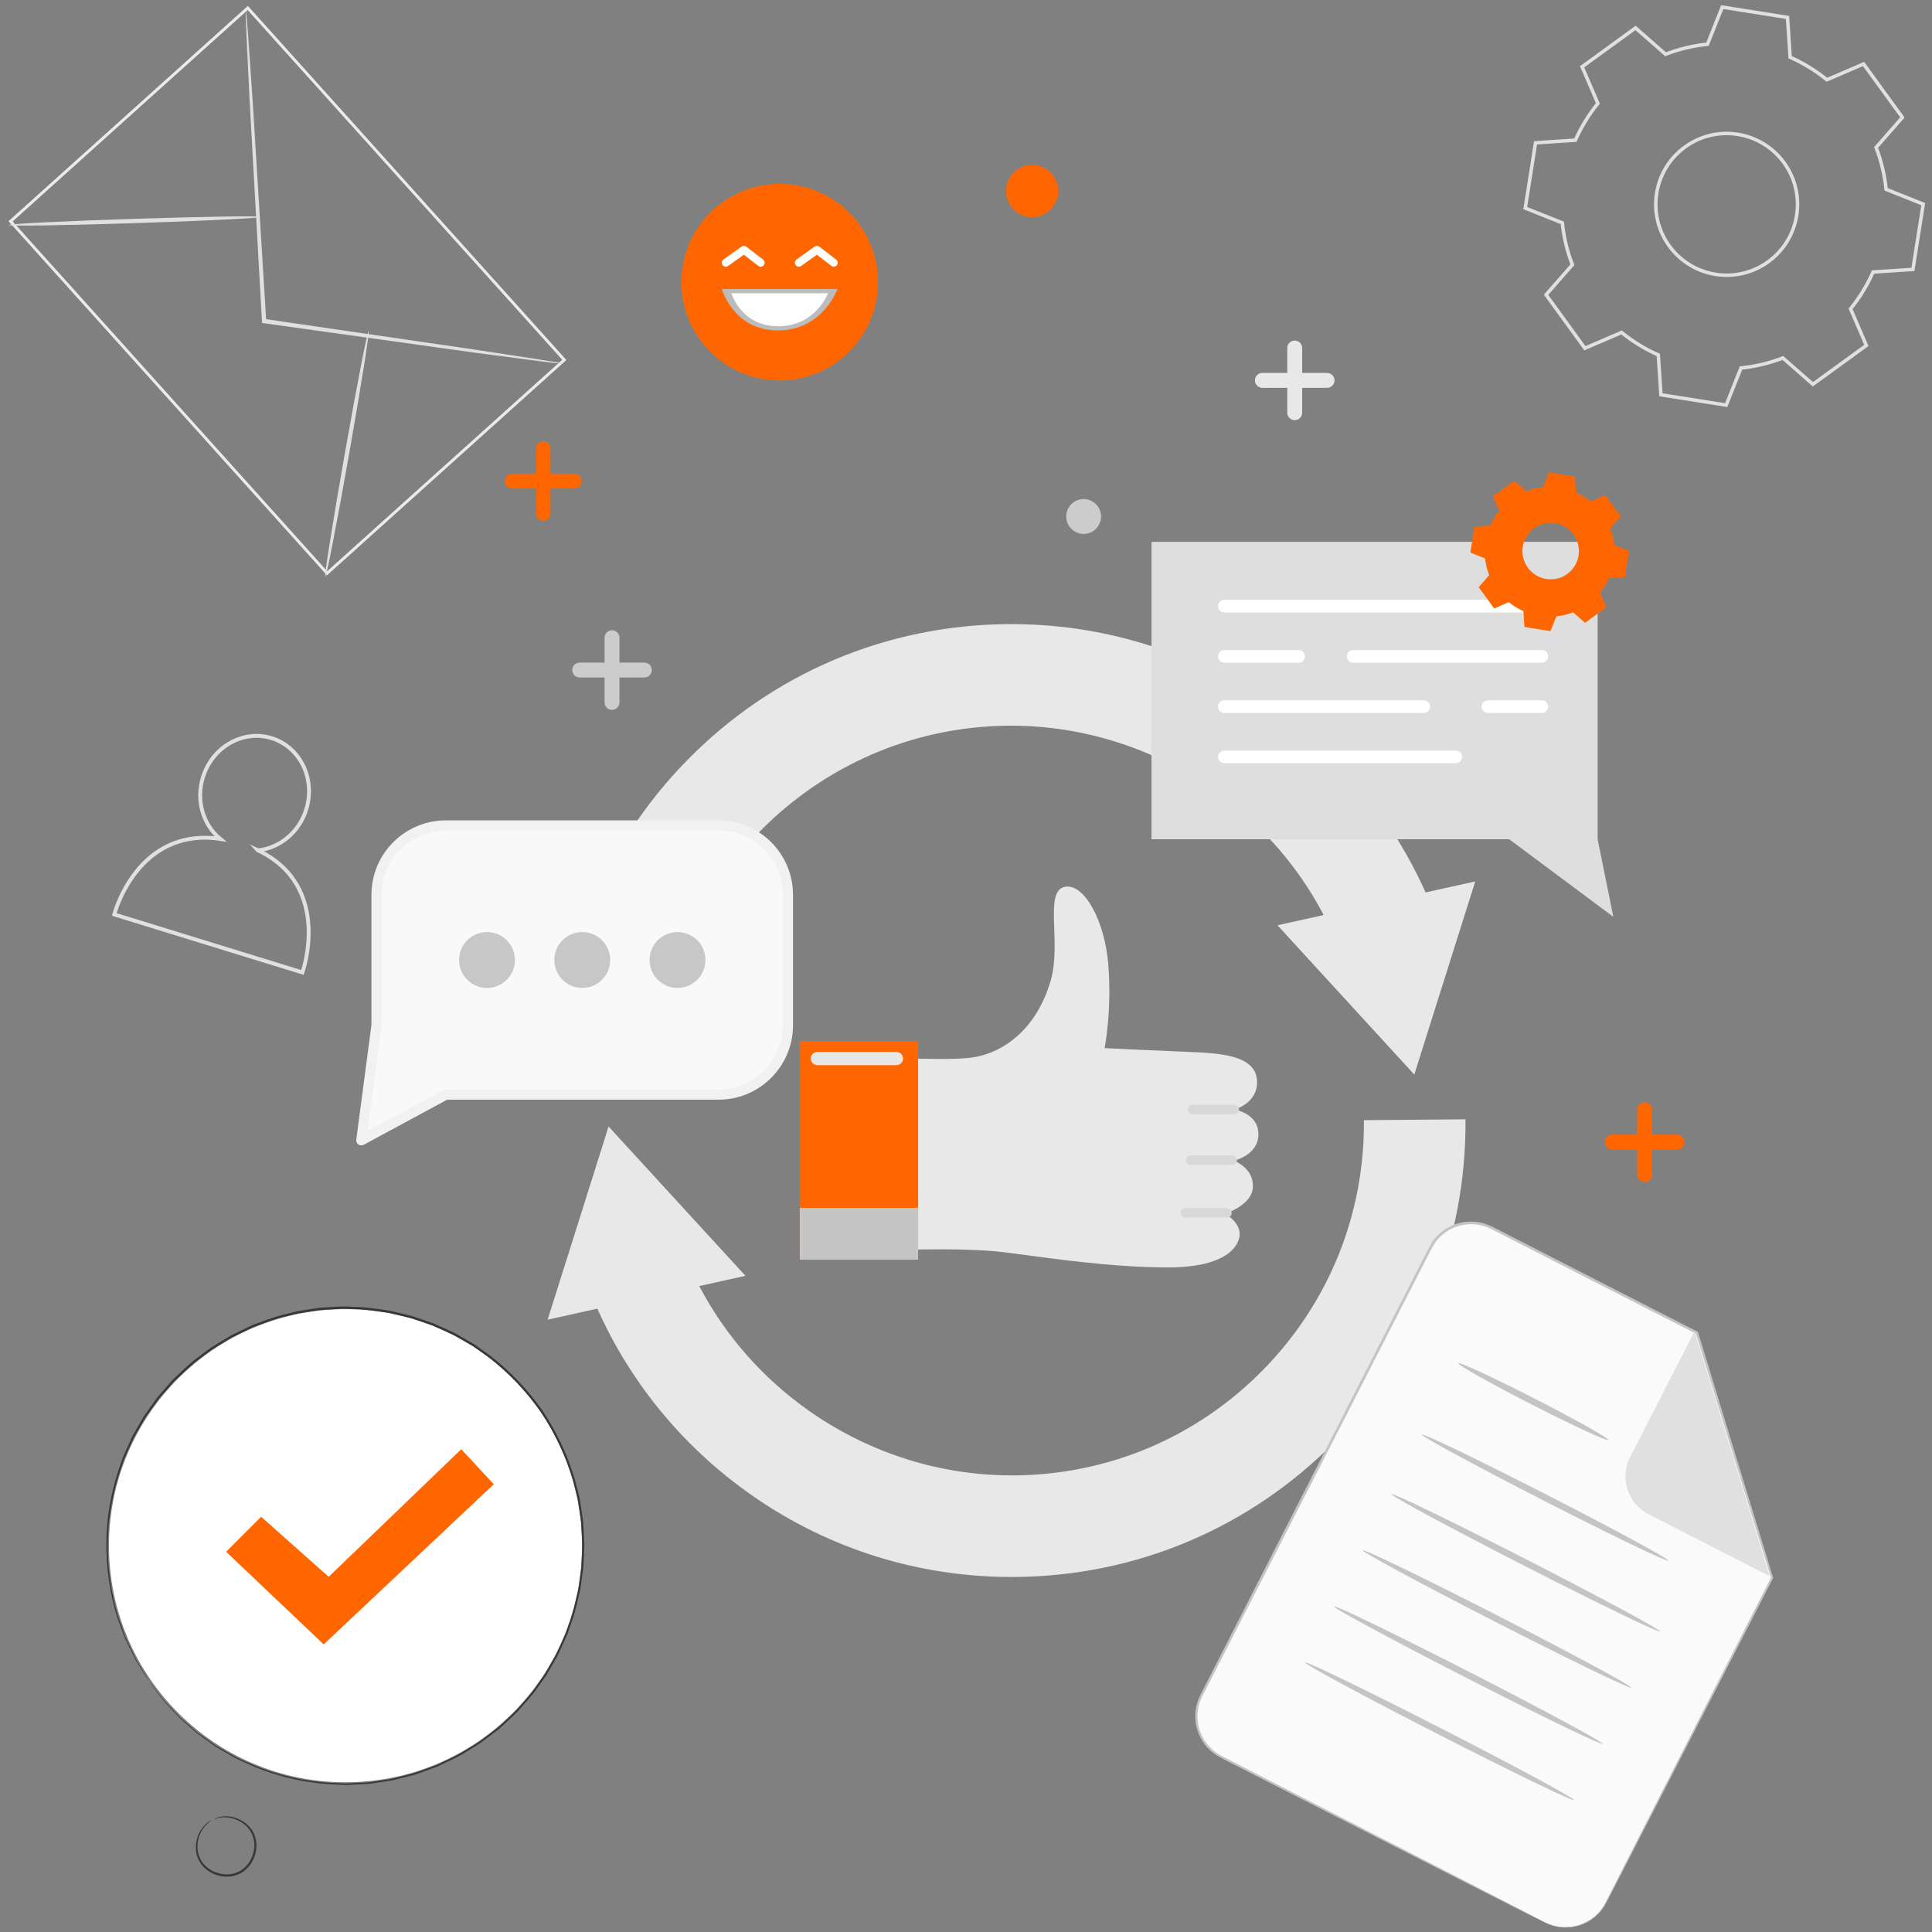 <?xml version="1.0" encoding="UTF-8"?>
<svg xmlns="http://www.w3.org/2000/svg" viewBox="0 0 500 500">
  <rect x="0" y="0" width="500" height="500" fill="#808080" stroke="none"/>
  <defs>
    <style>
      .cls-1 {
        stroke: #ebebeb;
        stroke-width: .76px;
      }

      .cls-1, .cls-2, .cls-3 {
        fill: none;
        stroke-miterlimit: 10;
      }

      .cls-4 {
        mix-blend-mode: multiply;
      }

      .cls-2 {
        stroke-width: .9px;
      }

      .cls-2, .cls-3 {
        stroke: #e0e0e0;
      }

      .cls-5 {
        isolation: isolate;
      }

      .cls-6 {
        fill: #f9f9f9;
      }

      .cls-6, .cls-7, .cls-8, .cls-9, .cls-10, .cls-11, .cls-12, .cls-13, .cls-14, .cls-15, .cls-16, .cls-17, .cls-18, .cls-19, .cls-20, .cls-21, .cls-22 {
        stroke-width: 0px;
      }

      .cls-7 {
        fill: #383838;
      }

      .cls-8 {
        fill: #c7c7c7;
      }

      .cls-9 {
        fill: #dedede;
      }

      .cls-10 {
        fill: #ccc;
      }

      .cls-11 {
        fill: #e0e0e0;
      }

      .cls-12 {
        fill: #c5c4c4;
      }

      .cls-13 {
        fill: #c5c5c5;
      }

      .cls-14 {
        fill: #d8d8d8;
      }

      .cls-15 {
        fill: #bcbcbc;
      }

      .cls-16 {
        fill: #cdcdcd;
      }

      .cls-17 {
        fill: #f60;
      }

      .cls-18 {
        fill: #f1f1f1;
      }

      .cls-19 {
        fill: #fff;
      }

      .cls-20 {
        fill: #e8e8e8;
      }

      .cls-21 {
        fill: #fafafa;
      }

      .cls-22 {
        fill: #e7e7e7;
      }
    </style>
  </defs>
  <g class="cls-5">
    <g id="Layer_1" data-name="Layer 1">
      <g>
        <rect class="cls-1" x="33.1" y="13.97" width="82.57" height="122.5" transform="translate(-31.22 69.03) rotate(-41.97)"/>
        <path class="cls-11" d="m145.56,94.11s-.55,0-1.58-.11c-1.14-.14-2.63-.31-4.5-.54-4.02-.53-9.65-1.27-16.55-2.18-14.07-1.96-33.33-4.65-54.66-7.63l-.45-.06-.03-.46c-.02-.35-.04-.72-.06-1.1-1.21-21.76-2.31-41.45-3.12-55.85-.34-7.06-.62-12.81-.82-16.93-.07-1.91-.12-3.45-.17-4.61-.03-1.05-.02-1.61.02-1.61.04,0,.11.55.21,1.6.09,1.16.22,2.69.37,4.59.28,4.11.68,9.86,1.17,16.91.89,14.39,2.1,34.08,3.44,55.83.02.38.04.75.06,1.1l-.48-.52c21.31,3.11,40.56,5.91,54.61,7.96,6.88,1.06,12.48,1.92,16.5,2.53,1.86.31,3.35.56,4.47.74,1.02.18,1.55.3,1.55.33Z"/>
        <path class="cls-11" d="m2.26,58.24c0-.31,14.57-1.03,32.55-1.61,17.99-.58,32.58-.8,32.59-.49.01.31-14.56,1.03-32.55,1.61-17.98.58-32.58.8-32.59.49Z"/>
        <path class="cls-11" d="m95.39,85.72c.3.05-1.97,14.33-5.06,31.89-3.1,17.56-5.86,31.76-6.16,31.7-.3-.05,1.96-14.33,5.06-31.9,3.1-17.56,5.86-31.75,6.16-31.7Z"/>
      </g>
      <path class="cls-20" d="m261.79,408.12c-23.92,0-46.92-7.14-66.57-20.69-19.47-13.42-34.29-32.11-42.85-54.06l24.49-9.56c13.58,34.78,47.66,58.02,84.97,58.02.25,0,.5,0,.75,0,24.35-.2,47.17-9.88,64.24-27.24,17.07-17.36,26.37-40.34,26.16-64.69l26.29-.22c.26,31.37-11.71,60.97-33.7,83.34-22,22.37-51.39,34.83-82.76,35.1-.34,0-.67,0-1.01,0Z"/>
      <polygon class="cls-20" points="192.92 330.18 157.5 291.54 141.73 341.53 192.92 330.18"/>
      <path class="cls-20" d="m144.26,279.96c-.26-31.37,11.71-60.97,33.7-83.34,22-22.37,51.39-34.83,82.76-35.1,24.29-.2,47.65,6.95,67.58,20.69,19.47,13.42,34.29,32.11,42.86,54.06l-24.49,9.56c-13.58-34.78-47.66-58.02-84.97-58.02-.25,0-.5,0-.75,0-50.27.42-90.82,41.66-90.4,91.93l-26.29.22Z"/>
      <polygon class="cls-20" points="330.61 239.46 366.02 278.1 381.79 228.11 330.61 239.46"/>
      <path class="cls-16" d="m128.64,393.06c1.27,1.13,2.76-1.4,8.06-2.56,3.65-.8,6.33,1.33,6.45.38.13-1.02-2.14-4.41-7.94-3.53-5.94.9-8.25,4.22-6.58,5.71Z"/>
      <path class="cls-15" d="m131.97,400.23s2.36,2.15,5.97,1.03c2.82-.87,1.89-2.88,3.6-4,.7-.46,2.35-.17,3.07,1.05,0,0-1.12-.61-1.78.48-.53.88-1.07,4.38-4.18,5.1-3.77.87-6.04-1.33-6.68-3.66Z"/>
      <polygon class="cls-9" points="417.53 237.28 390.58 217.2 298.01 217.2 298.01 140.23 413.47 140.23 413.47 217.2 417.53 237.28"/>
      <rect class="cls-6" x="97.45" y="213.62" width="106.47" height="69.67" rx="17.96" ry="17.96"/>
      <polygon class="cls-6" points="97.45 265.33 93.51 295.12 115.41 283.29 97.45 265.33"/>
      <path class="cls-19" d="m399.02,158.51h-82.15c-.91,0-1.64-.74-1.64-1.64s.74-1.64,1.64-1.64h82.15c.91,0,1.64.74,1.64,1.64s-.74,1.64-1.64,1.64Z"/>
      <path class="cls-19" d="m399.02,171.51h-48.82c-.91,0-1.64-.74-1.64-1.64s.74-1.64,1.64-1.64h48.82c.91,0,1.64.74,1.64,1.64s-.74,1.64-1.64,1.64Z"/>
      <path class="cls-19" d="m336.09,171.51h-19.22c-.91,0-1.64-.74-1.64-1.64s.74-1.64,1.64-1.64h19.22c.91,0,1.64.74,1.64,1.64s-.74,1.64-1.64,1.64Z"/>
      <path class="cls-19" d="m399.02,184.52h-13.97c-.91,0-1.64-.74-1.64-1.64s.74-1.64,1.64-1.64h13.97c.91,0,1.64.74,1.64,1.64s-.74,1.64-1.64,1.64Z"/>
      <path class="cls-19" d="m368.45,184.52h-51.59c-.91,0-1.64-.74-1.64-1.64s.74-1.64,1.64-1.64h51.59c.91,0,1.64.74,1.64,1.64s-.74,1.64-1.64,1.64Z"/>
      <path class="cls-19" d="m376.75,197.52h-59.89c-.91,0-1.64-.74-1.64-1.64s.74-1.64,1.64-1.64h59.89c.91,0,1.64.74,1.64,1.64s-.74,1.64-1.64,1.64Z"/>
      <circle class="cls-8" cx="126.04" cy="248.45" r="7.23"/>
      <circle class="cls-8" cx="150.69" cy="248.45" r="7.23"/>
      <circle class="cls-8" cx="175.34" cy="248.45" r="7.23"/>
      <path class="cls-18" d="m93.51,296.43c-.26,0-.52-.08-.75-.23-.41-.28-.62-.77-.56-1.25l3.93-29.7v-33.67c0-10.63,8.64-19.27,19.27-19.27h70.56c10.63,0,19.27,8.64,19.27,19.27v33.75c0,10.63-8.64,19.27-19.27,19.27h-70.23l-21.61,11.67c-.2.11-.41.16-.62.16Zm21.9-81.5c-9.18,0-16.64,7.47-16.64,16.64v33.75c0,.06,0,.12-.01.17l-3.61,27.23,19.63-10.61c.19-.1.41-.16.62-.16h70.56c9.18,0,16.64-7.47,16.64-16.64v-33.75c0-9.18-7.47-16.64-16.64-16.64h-70.56Z"/>
      <circle class="cls-17" cx="201.79" cy="73.02" r="25.44"/>
      <path class="cls-15" d="m186.84,74.8h29.9s-3.79,10.71-15.4,10.71-14.5-10.71-14.5-10.71Z"/>
      <path class="cls-19" d="m189.3,75.89h24.99s-3.17,8.54-12.87,8.54-12.12-8.54-12.12-8.54Z"/>
      <path class="cls-19" d="m187.82,69.02c-.32,0-.63-.15-.83-.43-.33-.46-.22-1.1.24-1.43l4.69-3.35c.37-.26.86-.25,1.22.02l4.35,3.35c.45.34.53.99.19,1.43-.34.45-.99.53-1.43.19l-3.75-2.88-4.07,2.91c-.18.13-.39.19-.59.19Z"/>
      <path class="cls-19" d="m206.73,69.02c-.32,0-.63-.15-.83-.43-.33-.46-.22-1.1.24-1.43l4.69-3.35c.37-.26.86-.25,1.22.02l4.35,3.35c.45.34.53.99.19,1.43-.34.45-.99.53-1.43.19l-3.75-2.88-4.07,2.91c-.18.13-.39.19-.59.19Z"/>
      <path class="cls-17" d="m140.6,134.8c-1.03,0-1.86-.86-1.86-1.93v-16.74c0-1.07.83-1.93,1.86-1.93s1.86.86,1.86,1.93v16.74c0,1.07-.83,1.93-1.86,1.93Z"/>
      <path class="cls-17" d="m148.68,126.43h-16.15c-1.03,0-1.86-.87-1.86-1.93s.83-1.93,1.86-1.93h16.15c1.03,0,1.86.86,1.86,1.93s-.83,1.93-1.86,1.93Z"/>
      <path class="cls-17" d="m425.64,305.87c-1.07,0-1.93-.86-1.93-1.93v-16.74c0-1.07.86-1.93,1.93-1.93s1.93.86,1.93,1.93v16.74c0,1.07-.86,1.93-1.93,1.93Z"/>
      <path class="cls-17" d="m434.01,297.49h-16.74c-1.07,0-1.93-.87-1.93-1.93s.86-1.93,1.93-1.93h16.74c1.07,0,1.93.86,1.93,1.93s-.86,1.93-1.93,1.93Z"/>
      <path class="cls-20" d="m335.07,108.74c-1.07,0-1.93-.86-1.93-1.93v-16.74c0-1.07.86-1.93,1.93-1.93s1.93.86,1.93,1.93v16.74c0,1.07-.87,1.93-1.93,1.93Z"/>
      <path class="cls-20" d="m343.44,100.37h-16.74c-1.07,0-1.93-.87-1.93-1.93s.86-1.93,1.93-1.93h16.74c1.07,0,1.93.86,1.93,1.93s-.86,1.93-1.93,1.93Z"/>
      <path class="cls-10" d="m158.39,183.71c-1.07,0-1.93-.86-1.93-1.93v-16.74c0-1.07.86-1.93,1.93-1.93s1.93.86,1.93,1.93v16.74c0,1.07-.87,1.93-1.93,1.93Z"/>
      <path class="cls-10" d="m166.76,175.34h-16.74c-1.07,0-1.93-.87-1.93-1.93s.86-1.93,1.93-1.93h16.74c1.07,0,1.93.86,1.93,1.93s-.86,1.93-1.93,1.93Z"/>
      <circle class="cls-17" cx="267.12" cy="49.42" r="6.76" transform="translate(-.82 4.64) rotate(-.99)"/>
      <circle class="cls-10" cx="280.43" cy="133.66" r="4.51" transform="translate(85.69 375.69) rotate(-76.66)"/>
      <path class="cls-20" d="m227.28,273.71c4.79,0,17.6.78,23.95.02,7.73-.93,16.92-6.8,20.73-20.11,2.78-9.74-1.86-23.2,3.71-24.13,4.98-.83,10.21,8.82,11.14,19.95,1,12.05-.93,21.81-.93,21.81,0,0,9.28.46,20.42.93,8.36.35,19.03.46,19.03,7.89,0,5.57-5.9,7.07-5.9,7.07,0,0,6.25.92,6.25,6.4,0,5.48-6.39,6.85-6.39,6.85,0,0,5.38,1.83,4.93,7.08-.4,4.55-7.2,6.62-7.2,6.62,0,0,4.69,2.51,3.66,6.39-1.13,4.23-6.84,7.52-18.26,7.53-15.07,0-31.05-2.44-41.55-3.81-10.5-1.36-23.28-.73-33.56-.72l-.02-49.76Z"/>
      <rect class="cls-17" x="206.98" y="269.39" width="30.63" height="56.61"/>
      <path class="cls-14" d="m319.42,288.36h-10.77c-.68,0-1.23-.55-1.23-1.23s.55-1.23,1.23-1.23h10.77c.68,0,1.23.55,1.23,1.23s-.55,1.23-1.23,1.23Z"/>
      <path class="cls-14" d="m317.54,315.11h-10.77c-.68,0-1.23-.55-1.23-1.23s.55-1.23,1.23-1.23h10.77c.68,0,1.23.55,1.23,1.23s-.55,1.23-1.23,1.23Z"/>
      <path class="cls-14" d="m318.88,301.47h-10.77c-.68,0-1.23-.55-1.23-1.23s.55-1.23,1.23-1.23h10.77c.68,0,1.23.55,1.23,1.23s-.55,1.23-1.23,1.23Z"/>
      <rect class="cls-13" x="206.98" y="312.61" width="30.63" height="13.4"/>
      <path class="cls-22" d="m232,275.66h-20.47c-.94,0-1.71-.77-1.71-1.71s.77-1.71,1.71-1.71h20.47c.94,0,1.71.77,1.71,1.71s-.77,1.71-1.71,1.71Z"/>
      <g>
        <g>
          <path class="cls-21" d="m399.81,497.5l-83.76-42.85c-5.79-2.96-8.08-10.05-5.12-15.84l59.31-115.93c2.96-5.79,10.05-8.08,15.84-5.12l53.12,27.17,19.44,63.41-42.99,84.03c-2.96,5.79-10.05,8.08-15.84,5.12Z"/>
          <g class="cls-4">
            <path class="cls-12" d="m399.81,497.5s.17.06.48.19c.31.15.78.34,1.43.53,1.28.38,3.32.77,5.89.22,2.5-.55,5.63-2.16,7.55-5.48,1.79-3.35,3.73-7.3,5.98-11.68,8.95-17.56,21.76-42.7,37.24-73.06l-.02.21c-5.89-19.18-12.46-40.57-19.48-63.4l.16.19c-9.85-5.04-20.1-10.28-30.66-15.67-5.28-2.7-10.62-5.43-16.03-8.2-1.35-.69-2.71-1.39-4.07-2.08-1.37-.68-2.7-1.47-4.11-1.91-2.84-.92-6.05-.65-8.72.74-1.86.96-3.45,2.44-4.51,4.23-1.03,1.83-1.97,3.79-2.95,5.67-1.94,3.79-3.87,7.56-5.79,11.31-3.83,7.48-7.61,14.86-11.31,22.11-7.42,14.49-14.58,28.47-21.4,41.78-3.41,6.66-6.74,13.15-9.97,19.46-1.62,3.15-3.21,6.26-4.78,9.32-.78,1.53-1.56,3.05-2.33,4.55-.75,1.52-1.64,2.96-2.07,4.52-.91,3.13-.36,6.55,1.3,9.2.82,1.33,1.92,2.48,3.18,3.36,1.26.86,2.71,1.5,4.07,2.22,5.49,2.82,10.77,5.52,15.8,8.11,20.11,10.34,36.39,18.71,47.66,24.5,5.61,2.9,9.97,5.15,12.94,6.69,1.47.77,2.59,1.35,3.36,1.76.75.4,1.13.62,1.13.62,0,0-.4-.18-1.17-.56-.78-.39-1.91-.96-3.39-1.7-2.99-1.51-7.36-3.73-13-6.58-11.29-5.75-27.6-14.05-47.76-24.31-5.04-2.57-10.32-5.26-15.82-8.07-1.36-.73-2.79-1.34-4.14-2.25-1.32-.92-2.47-2.11-3.34-3.51-1.74-2.78-2.33-6.36-1.38-9.65.46-1.66,1.36-3.12,2.1-4.62.77-1.51,1.54-3.02,2.33-4.56,1.56-3.06,3.15-6.17,4.76-9.33,3.22-6.31,6.54-12.81,9.94-19.47,6.81-13.32,13.95-27.31,21.36-41.8,3.71-7.25,7.48-14.62,11.31-22.11,1.91-3.74,3.84-7.51,5.78-11.31.99-1.9,1.9-3.8,2.97-5.71,1.12-1.9,2.82-3.46,4.78-4.48,2.83-1.47,6.23-1.76,9.24-.78,1.52.49,2.85,1.29,4.21,1.96,1.36.7,2.72,1.39,4.07,2.08,5.41,2.77,10.76,5.51,16.03,8.2,10.55,5.4,20.8,10.65,30.65,15.69l.12.06.04.13c6.98,22.84,13.53,44.24,19.4,63.43l.03.11-.05.1c-15.57,30.32-28.45,55.42-37.46,72.95-2.27,4.37-4.23,8.29-6.05,11.66-1.99,3.37-5.19,4.98-7.73,5.52-2.61.52-4.67.1-5.95-.31-.65-.2-1.12-.41-1.43-.57-.31-.15-.46-.23-.46-.23Z"/>
          </g>
        </g>
        <path class="cls-12" d="m416.17,372.64c-.21.42-9.06-3.68-19.76-9.15-10.7-5.47-19.2-10.25-18.99-10.67.21-.42,9.06,3.68,19.76,9.15,10.7,5.47,19.2,10.25,18.99,10.67Z"/>
        <path class="cls-12" d="m431.75,403.89c-.21.42-14.67-6.54-32.27-15.55-17.61-9.01-31.71-16.65-31.5-17.07.21-.42,14.66,6.54,32.28,15.55,17.61,9.01,31.71,16.65,31.5,17.07Z"/>
        <path class="cls-12" d="m429.62,422.23c-.21.42-15.95-7.2-35.15-17.02-19.2-9.82-34.59-18.12-34.37-18.54.21-.42,15.95,7.2,35.15,17.02,19.19,9.82,34.58,18.12,34.37,18.54Z"/>
        <path class="cls-12" d="m422.18,436.77c-.21.42-15.95-7.2-35.15-17.02-19.2-9.82-34.59-18.12-34.37-18.54.21-.42,15.95,7.2,35.15,17.02,19.19,9.82,34.58,18.12,34.37,18.54Z"/>
        <path class="cls-12" d="m414.75,451.3c-.21.42-15.95-7.2-35.15-17.02-19.2-9.82-34.59-18.12-34.37-18.54.21-.42,15.95,7.2,35.15,17.02,19.19,9.82,34.58,18.12,34.37,18.54Z"/>
        <path class="cls-12" d="m407.31,465.83c-.21.42-15.95-7.2-35.15-17.02-19.2-9.82-34.59-18.12-34.37-18.54.21-.42,15.95,7.2,35.15,17.02,19.19,9.82,34.58,18.12,34.37,18.54Z"/>
        <path class="cls-11" d="m438.55,344.51l-16.69,32.63c-2.75,5.38-.62,11.98,4.76,14.73l31.37,16.05-19.44-63.41Z"/>
      </g>
      <g>
        <g>
          <circle class="cls-19" cx="89.43" cy="400.03" r="61.22" transform="translate(-18.48 4.58) rotate(-2.66)"/>
          <g>
            <path class="cls-7" d="m55.36,470.78c.02.06.63-.24,1.79-.4,1.15-.16,2.94-.07,4.79.91.92.49,1.84,1.2,2.57,2.17.71.98,1.22,2.22,1.29,3.58.2,2.69-1.19,5.91-4.02,7.35-2.86,1.39-6.27.56-8.29-1.21-1.05-.88-1.73-2.03-2.09-3.19-.34-1.17-.35-2.33-.19-3.36.34-2.07,1.34-3.55,2.16-4.37.83-.84,1.43-1.14,1.4-1.19,0-.02-.16.05-.44.21-.14.07-.31.18-.49.32-.19.13-.41.3-.62.51-.89.8-1.99,2.3-2.4,4.47-.19,1.07-.21,2.3.13,3.56.35,1.24,1.08,2.5,2.2,3.45,1.09.97,2.52,1.67,4.08,1.95,1.56.3,3.28.12,4.82-.62,1.52-.78,2.69-2.05,3.39-3.47.72-1.41,1.02-2.98.9-4.43-.09-1.46-.66-2.8-1.44-3.83-.79-1.03-1.79-1.76-2.76-2.25-1.97-.98-3.84-1-5.01-.77-.3.04-.56.12-.78.19-.22.06-.41.13-.55.2-.29.13-.44.21-.43.23Z"/>
            <path class="cls-7" d="m38.45,434.88s-.16-.3-.5-.87c-.35-.58-.85-1.42-1.51-2.52-.33-.55-.71-1.17-1.12-1.85-.38-.7-.72-1.5-1.14-2.35-.4-.85-.84-1.77-1.31-2.75-.25-.48-.45-1-.64-1.55-.19-.54-.4-1.1-.6-1.68-1.8-4.55-3.14-10.45-3.61-17.37-.43-6.91.28-14.93,3.05-23.22.35-1.03.71-2.08,1.08-3.13.42-1.03.92-2.05,1.38-3.09.24-.52.47-1.04.71-1.57.23-.53.47-1.06.78-1.55.58-1.01,1.17-2.03,1.77-3.06.3-.51.59-1.04.9-1.55.35-.49.7-.98,1.06-1.47.71-.99,1.42-1.99,2.14-2.99.75-.98,1.62-1.88,2.44-2.84.42-.47.83-.95,1.25-1.43.21-.24.41-.48.64-.71l.7-.65c1.89-1.73,3.72-3.61,5.9-5.13,1.07-.79,2.1-1.65,3.22-2.39,1.15-.7,2.31-1.41,3.47-2.12.59-.35,1.16-.74,1.77-1.05.62-.3,1.24-.6,1.87-.9,1.26-.58,2.49-1.24,3.79-1.78,2.65-.92,5.28-2.05,8.11-2.64.7-.18,1.4-.35,2.1-.53.35-.09.7-.19,1.06-.26l1.08-.16c1.44-.22,2.89-.44,4.35-.66,1.47-.15,2.96-.18,4.44-.27.75-.02,1.49-.12,2.24-.08l2.26.1c3.03,0,6.04.54,9.09.96,1.5.36,3,.72,4.52,1.08l1.14.27c.37.11.74.25,1.11.37l2.22.76,2.23.76,2.16.97,2.17.98,1.09.49c.35.19.69.39,1.04.59,1.38.8,2.77,1.6,4.16,2.4,1.31.93,2.62,1.87,3.94,2.81,5.13,3.96,9.71,8.75,13.54,14.2,3.69,5.55,6.49,11.56,8.32,17.78.4,1.57.8,3.14,1.19,4.69.24,1.59.48,3.17.72,4.75l.17,1.18.06,1.19.13,2.38.12,2.37-.1,2.36-.1,2.35-.05,1.17-.16,1.16c-.21,1.54-.43,3.07-.64,4.6-.72,2.99-1.32,5.99-2.41,8.82l-.73,2.14c-.24.71-.6,1.37-.89,2.06-.63,1.35-1.2,2.73-1.87,4.04-.74,1.28-1.47,2.55-2.2,3.82l-.54.95c-.2.3-.42.59-.63.89-.42.59-.84,1.18-1.26,1.77-1.58,2.43-3.58,4.47-5.41,6.6-.97,1.01-2.03,1.93-3.03,2.88-.51.47-1.01.95-1.51,1.41-.51.46-1.08.84-1.62,1.27-1.09.83-2.17,1.65-3.24,2.47-1.1.78-2.27,1.42-3.39,2.13-2.21,1.49-4.62,2.5-6.92,3.64l-.86.42c-.29.13-.6.22-.9.33-.6.22-1.19.43-1.78.65-1.19.41-2.35.9-3.54,1.24-1.2.31-2.39.61-3.57.91-.59.15-1.17.3-1.76.45-.59.09-1.19.19-1.77.28-1.18.18-2.34.36-3.5.54-.57.11-1.15.14-1.73.16-.58.03-1.15.06-1.72.09-1.14.05-2.27.15-3.39.17-1.12-.05-2.22-.09-3.31-.14-8.73-.43-16.46-2.68-22.74-5.59-.79-.36-1.57-.7-2.33-1.06-.73-.42-1.44-.82-2.14-1.23-.7-.4-1.39-.79-2.06-1.18-.33-.2-.68-.37-.99-.58-.31-.22-.62-.44-.92-.65-1.21-.86-2.37-1.69-3.48-2.47-1.08-.82-2.01-1.72-2.95-2.5-.46-.4-.91-.79-1.34-1.17-.44-.37-.86-.75-1.21-1.16-.74-.79-1.44-1.53-2.08-2.21-.64-.69-1.26-1.3-1.77-1.91-.48-.63-.92-1.2-1.32-1.71-.78-1.01-1.38-1.78-1.8-2.32-.41-.52-.63-.78-.63-.78,0,0,.19.28.58.81.4.54.99,1.33,1.75,2.35.39.52.82,1.1,1.3,1.73.51.61,1.12,1.23,1.76,1.93.64.69,1.33,1.44,2.07,2.24.36.41.77.8,1.21,1.17.43.38.88.78,1.34,1.18.93.8,1.86,1.71,2.94,2.53,1.11.8,2.27,1.63,3.48,2.5.3.22.61.44.92.66.32.21.66.39.99.59.67.39,1.36.79,2.06,1.19.7.41,1.42.82,2.15,1.24.76.37,1.54.71,2.33,1.08,6.3,2.96,14.07,5.25,22.86,5.7,1.1.05,2.21.1,3.33.15,1.12-.02,2.26-.11,3.41-.16.57-.03,1.15-.06,1.73-.09.58-.03,1.17-.05,1.74-.16,1.16-.18,2.34-.35,3.52-.53.59-.09,1.19-.17,1.79-.28.59-.15,1.18-.3,1.77-.45,1.19-.3,2.38-.6,3.59-.91,1.2-.34,2.36-.83,3.56-1.24.6-.22,1.2-.43,1.8-.65.3-.11.61-.21.9-.34l.87-.42c2.32-1.14,4.76-2.16,6.98-3.65,1.13-.71,2.31-1.36,3.42-2.14,1.08-.82,2.17-1.65,3.27-2.48.54-.43,1.12-.81,1.63-1.28.51-.47,1.02-.95,1.53-1.42,1.01-.96,2.08-1.89,3.06-2.9,1.84-2.15,3.87-4.21,5.46-6.65.42-.59.85-1.18,1.27-1.78.21-.3.43-.59.63-.9l.55-.96c.74-1.28,1.47-2.56,2.22-3.85.68-1.32,1.25-2.71,1.89-4.08.3-.69.66-1.36.9-2.08l.74-2.16c1.11-2.85,1.71-5.87,2.44-8.89.21-1.54.43-3.09.65-4.64l.16-1.17.06-1.18.1-2.37.1-2.38-.12-2.39-.13-2.4-.06-1.2-.17-1.19c-.24-1.59-.48-3.19-.73-4.8-.4-1.57-.8-3.15-1.2-4.74-1.84-6.28-4.67-12.35-8.39-17.95-3.86-5.5-8.49-10.34-13.67-14.33-1.33-.95-2.66-1.9-3.98-2.84-1.41-.81-2.81-1.62-4.2-2.42-.35-.2-.69-.41-1.05-.6l-1.1-.5-2.19-.99-2.18-.98-2.25-.77-2.24-.76c-.37-.12-.74-.26-1.12-.37l-1.15-.27c-1.53-.36-3.05-.72-4.56-1.08-3.08-.42-6.12-.95-9.17-.96l-2.28-.1c-.76-.04-1.51.06-2.26.08-1.5.1-3,.13-4.48.28-1.47.22-2.94.45-4.39.67l-1.09.17c-.36.07-.71.18-1.07.26-.71.18-1.42.36-2.12.54-2.86.6-5.51,1.74-8.18,2.67-1.31.55-2.55,1.21-3.82,1.8-.63.3-1.26.61-1.88.91-.62.31-1.19.71-1.78,1.06-1.17.72-2.34,1.43-3.5,2.14-1.13.75-2.17,1.62-3.24,2.41-2.2,1.53-4.04,3.43-5.94,5.18l-.71.66c-.23.23-.43.48-.64.72-.42.48-.84.96-1.26,1.44-.82.97-1.7,1.88-2.45,2.87-.72,1.02-1.44,2.02-2.15,3.02-.36.5-.71.99-1.06,1.49-.32.52-.61,1.05-.91,1.56-.6,1.04-1.19,2.07-1.77,3.09-.31.5-.55,1.03-.78,1.57-.24.53-.48,1.06-.71,1.58-.46,1.05-.96,2.08-1.38,3.12-.36,1.06-.72,2.12-1.07,3.16-2.77,8.35-3.46,16.42-2.99,23.37.5,6.95,1.89,12.88,3.72,17.43.21.58.42,1.14.62,1.68.19.55.39,1.07.65,1.55.48.98.92,1.89,1.33,2.74.42.84.78,1.64,1.16,2.34.42.68.8,1.29,1.14,1.84.68,1.09,1.2,1.92,1.56,2.49.35.56.55.84.55.84Z"/>
          </g>
        </g>
        <polygon class="cls-17" points="58.52 401.6 67.58 392.54 85.06 408.08 119.37 375.06 127.79 384.12 83.77 425.56 58.52 401.6"/>
      </g>
      <g class="cls-4">
        <path class="cls-2" d="m431.05,14.04c3.52-1.36,7.17-2.22,10.84-2.6l3.83-9.6,16.89,2.67.68,10.31c3.38,1.49,6.58,3.44,9.51,5.82l9.49-4.08,10.05,13.83-6.81,7.77c1.36,3.52,2.22,7.17,2.6,10.84l9.6,3.83-2.67,16.89-10.31.68c-1.49,3.37-3.44,6.58-5.82,9.51l4.08,9.49-13.83,10.05-7.77-6.81c-3.52,1.36-7.17,2.22-10.84,2.6l-3.83,9.6-16.89-2.67-.68-10.31c-3.37-1.49-6.58-3.44-9.51-5.82l-9.49,4.08-10.05-13.83,6.81-7.77c-1.36-3.52-2.23-7.17-2.6-10.84l-9.6-3.83,2.67-16.89,10.31-.68c1.49-3.37,3.44-6.58,5.82-9.51l-4.08-9.49,13.83-10.05,7.77,6.81h0Zm5.02,24.01c-8.19,5.96-10.01,17.43-4.05,25.62,5.96,8.19,17.43,10.01,25.62,4.05,8.19-5.96,10.01-17.43,4.05-25.62-5.96-8.19-17.43-10.01-25.62-4.05Z"/>
      </g>
      <path class="cls-17" d="m395.01,127.14c1.4-.54,2.86-.89,4.32-1.04l1.53-3.82,6.73,1.06.27,4.11c1.34.59,2.62,1.37,3.79,2.32l3.78-1.63,4.01,5.51-2.71,3.1c.54,1.4.89,2.86,1.04,4.32l3.82,1.53-1.06,6.73-4.11.27c-.59,1.34-1.37,2.62-2.32,3.79l1.62,3.78-5.51,4.01-3.1-2.71c-1.4.54-2.86.89-4.32,1.04l-1.53,3.82-6.73-1.06-.27-4.11c-1.34-.59-2.62-1.37-3.79-2.32l-3.78,1.63-4.01-5.51,2.71-3.1c-.54-1.4-.89-2.86-1.04-4.32l-3.82-1.53,1.06-6.73,4.11-.27c.59-1.34,1.37-2.62,2.32-3.79l-1.62-3.78,5.51-4.01,3.1,2.71h0Zm2,9.57c-3.26,2.37-3.99,6.94-1.61,10.21,2.37,3.26,6.94,3.99,10.21,1.61,3.26-2.37,3.99-6.94,1.61-10.21-2.37-3.26-6.94-3.99-10.21-1.61Z"/>
      <path class="cls-3" d="m66.75,220.07c5.59-.58,10.67-4.62,12.52-10.64,2.43-7.88-1.6-16.12-8.99-18.4-7.39-2.28-15.35,2.27-17.77,10.15-1.87,6.07.11,12.33,4.49,15.93-21.57-3.15-27.43,19.55-27.43,19.55l48.7,15.01s7.98-22.32-11.53-31.61Z"/>
    </g>
  </g>
</svg>
